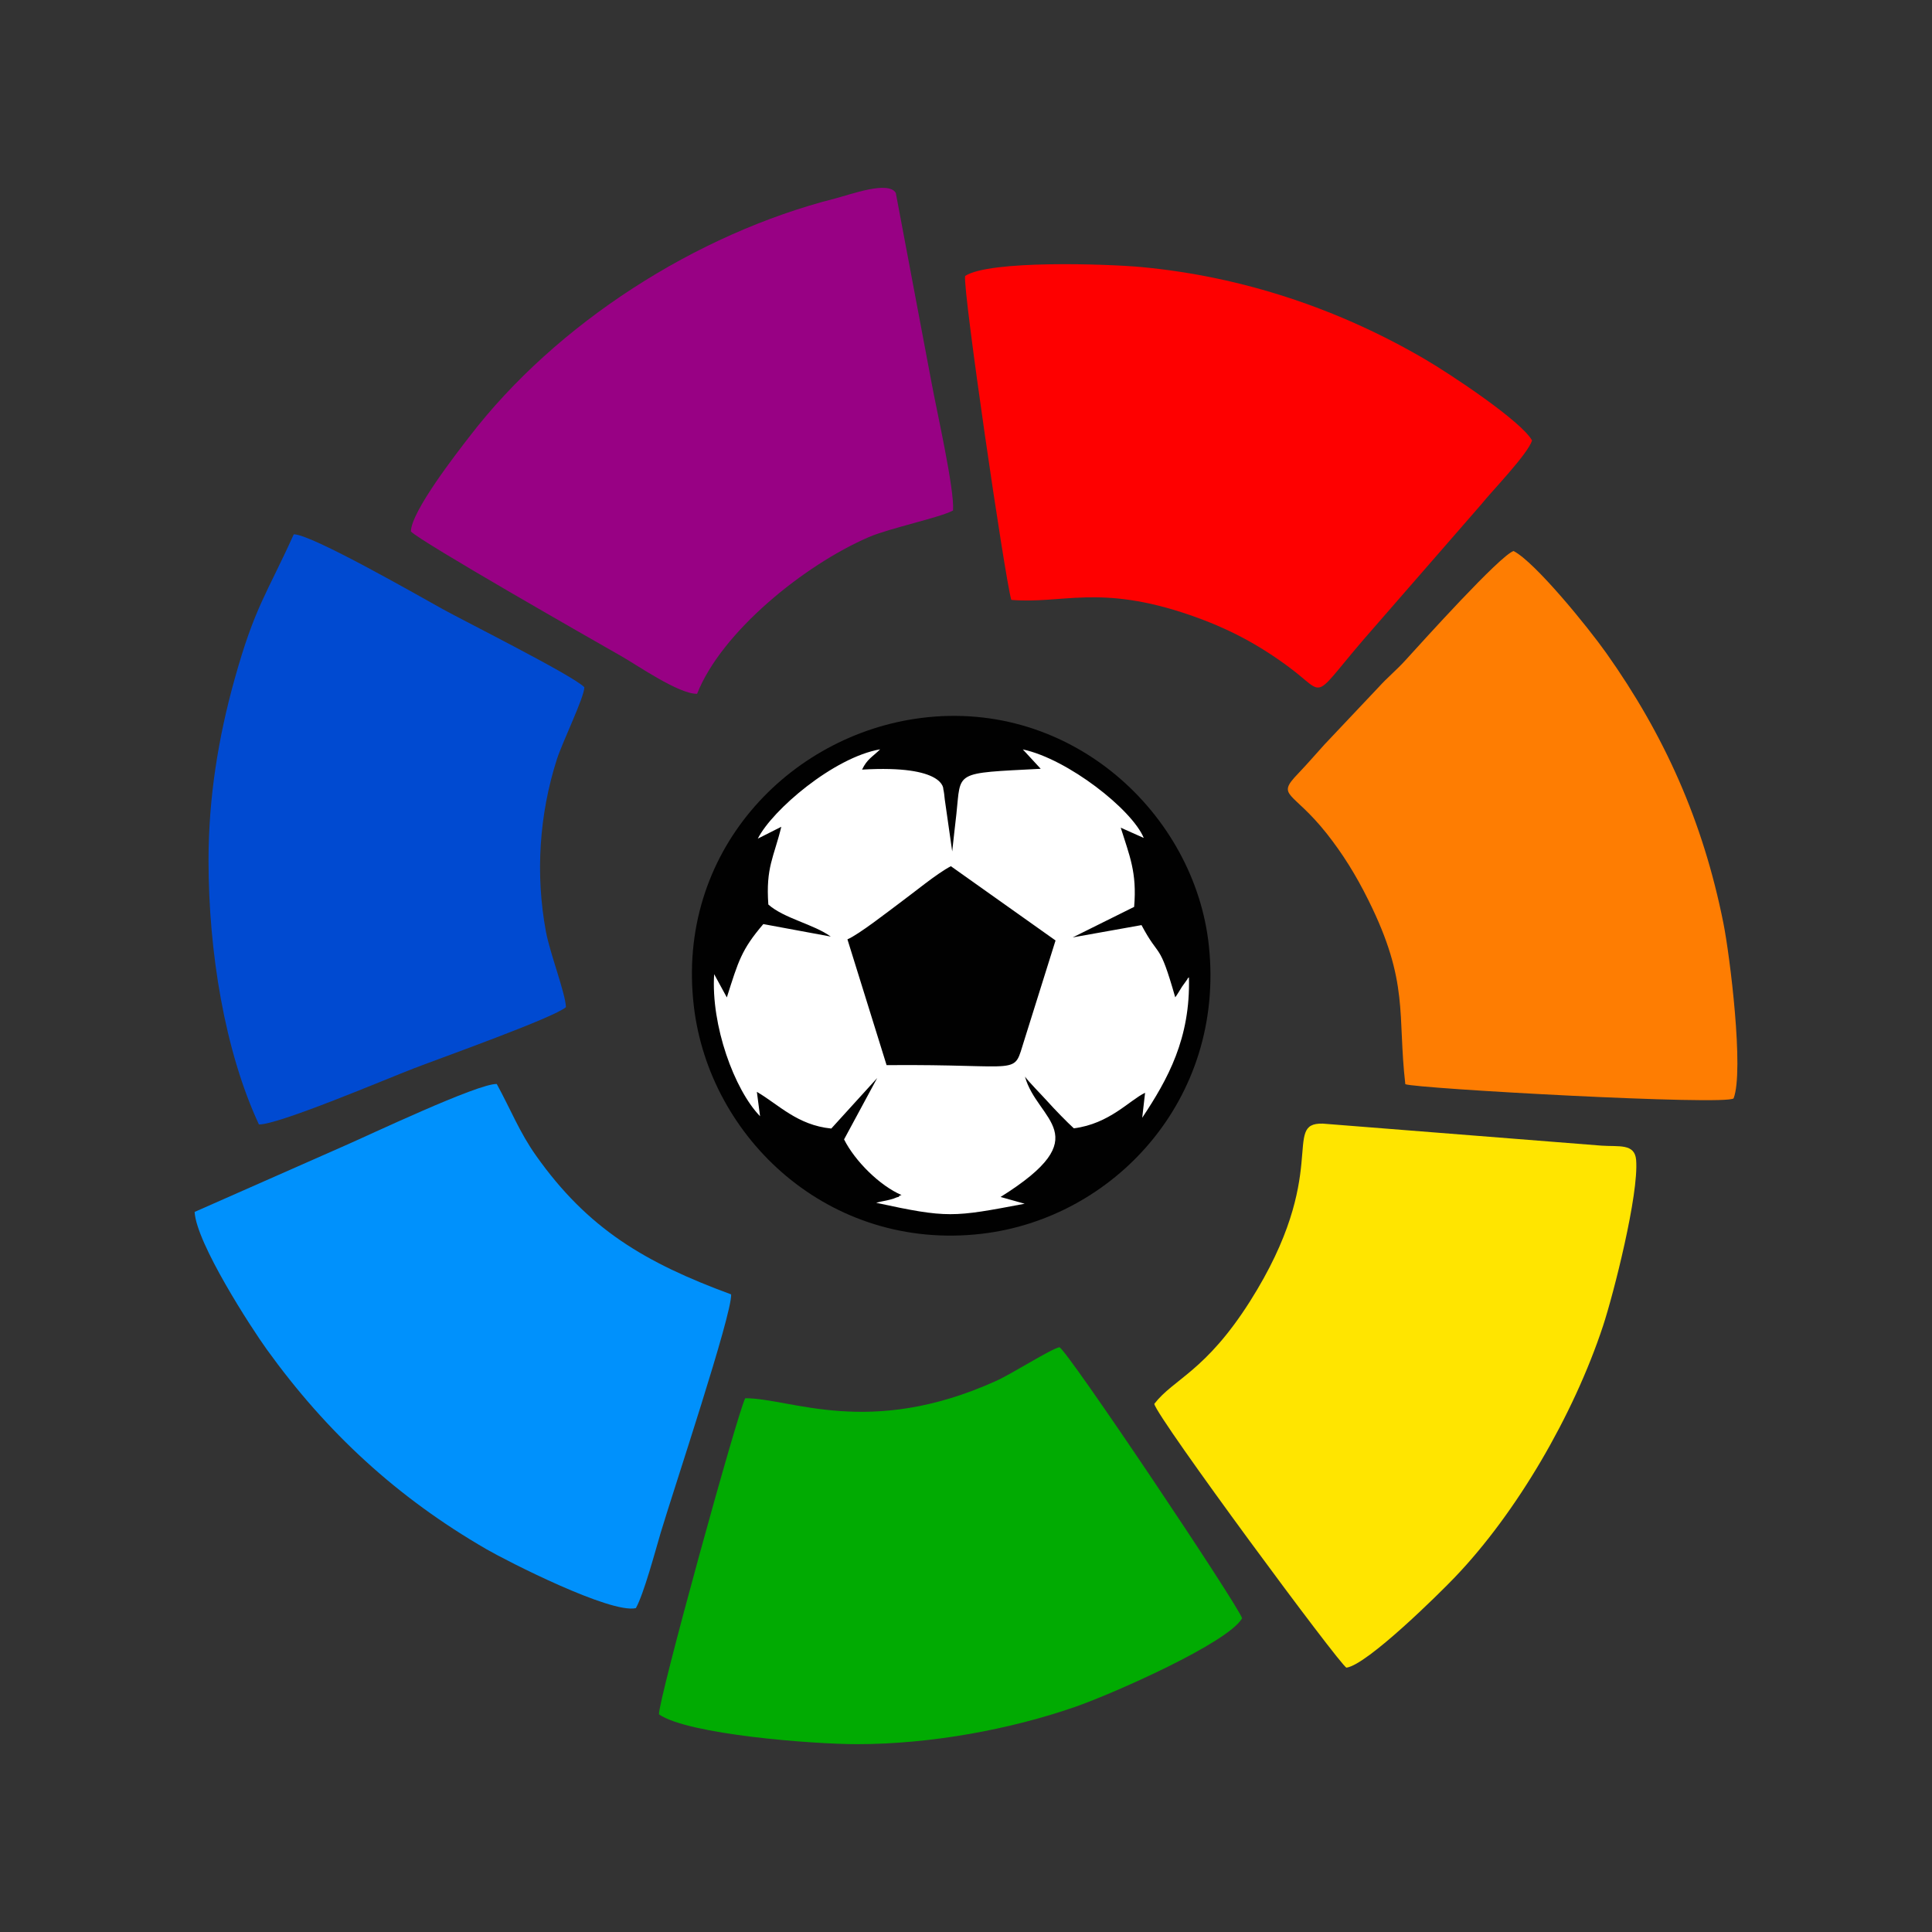 <svg width="144" height="144" viewBox="0 0 144 144" fill="none" xmlns="http://www.w3.org/2000/svg">
<rect x="0" y="0" width="144" height="144" fill="#333333" stroke="none"/>
<path fill-rule="evenodd" clip-rule="evenodd" d="M68.641 53.515C58.799 54.774 50.365 63.516 51.714 74.991C52.871 84.878 61.831 93.261 73.136 91.963C82.994 90.833 91.321 81.947 90.102 70.487C89.066 60.707 79.894 52.072 68.641 53.515Z" fill="#010101"/>
<path fill-rule="evenodd" clip-rule="evenodd" d="M15.542 64.135C15.542 70.96 16.761 78.366 19.298 83.809C20.738 83.848 28.889 80.381 30.84 79.633C32.858 78.854 41.284 75.854 42.183 75.067C42.137 74.006 40.995 71.075 40.69 69.433C39.898 65.173 40.187 60.714 41.505 56.599C41.924 55.293 43.547 51.98 43.554 51.224C42.762 50.377 34.694 46.338 32.995 45.399C31.281 44.452 23.175 39.795 21.896 39.825C19.884 44.276 18.978 45.238 17.469 50.682C16.281 54.95 15.542 59.431 15.542 64.135Z" fill="#004AD1"/>
<path fill-rule="evenodd" clip-rule="evenodd" d="M30.626 39.612C31.357 40.383 44.255 47.735 46.304 48.903C47.493 49.575 50.586 51.736 51.957 51.713C53.778 47.094 59.941 42.116 64.741 40.039C66.287 39.367 70.119 38.566 71.033 38.047C71.155 36.497 69.799 30.534 69.441 28.572L66.767 14.379C66.211 13.44 63.377 14.508 62.257 14.791C51.911 17.417 41.474 24.09 34.984 32.549C34.123 33.664 30.649 38.1 30.626 39.612Z" fill="#980184"/>
<path fill-rule="evenodd" clip-rule="evenodd" d="M14.506 90.33C14.635 92.666 18.719 98.957 19.877 100.568C24.356 106.783 29.598 111.616 36.248 115.464C37.818 116.372 45.505 120.289 47.394 119.861C47.988 118.8 48.841 115.609 49.237 114.265C50.205 111.028 54.578 97.934 54.494 96.476C48.087 94.117 43.821 91.605 39.951 86.131C38.724 84.398 38.077 82.718 37.026 80.794C35.624 80.748 27.51 84.604 25.682 85.398L14.506 90.33Z" fill="#0091FC"/>
<path fill-rule="evenodd" clip-rule="evenodd" d="M104.744 80.809C105.552 81.138 128.749 82.42 129.214 81.863C129.999 79.809 128.94 71.235 128.452 68.807C126.936 61.195 124.041 54.767 119.722 48.674C118.373 46.766 114.419 41.895 112.812 41.07C111.791 41.414 106.077 47.758 104.721 49.247C104.074 49.957 103.403 50.499 102.756 51.217L98.718 55.492C98.01 56.271 97.461 56.92 96.737 57.676C95.092 59.394 96.319 58.897 98.878 62.119C100.067 63.623 101.057 65.204 101.994 67.097C105.049 73.235 104.142 75.579 104.744 80.809Z" fill="#FE7D02"/>
<path fill-rule="evenodd" clip-rule="evenodd" d="M55.546 104.217C54.997 105.202 49.047 126.786 49.116 127.778C51.279 129.282 60.559 130 63.88 130C69.418 130 75.33 128.885 80.092 127.236C82.994 126.228 91.542 122.441 92.578 120.617C92.304 119.67 79.467 100.499 78.957 100.415C78.233 100.591 75.467 102.377 74.21 102.942C64.756 107.202 58.928 104.202 55.546 104.217Z" fill="#01AB02"/>
<path fill-rule="evenodd" clip-rule="evenodd" d="M71.933 20.57C71.758 21.631 74.896 43.078 75.376 44.712C79.201 45.032 81.943 43.52 88.685 45.841C91.519 46.819 93.736 48.002 96.007 49.674C99.1 51.949 97.477 52.361 102.444 46.735L110.382 37.619C111.205 36.588 113.849 33.878 114.191 32.832C113.407 31.404 108.135 27.9 106.2 26.77C99.839 23.052 92.67 20.616 85.082 19.906C82.53 19.669 73.746 19.372 71.933 20.57Z" fill="#FE0000"/>
<path fill-rule="evenodd" clip-rule="evenodd" d="M86.034 104.637C86.217 105.645 99.938 124.197 100.357 124.297C101.903 124.09 107.297 118.754 108.44 117.555C113.026 112.768 117.277 105.5 119.478 98.835C120.263 96.453 122.16 89.016 121.947 86.451C121.84 85.214 120.674 85.481 119.372 85.39L98.589 83.748C95.496 83.672 99.244 87.382 93.172 96.987C89.836 102.247 87.482 102.759 86.034 104.637Z" fill="#FFE500"/>
<path fill-rule="evenodd" clip-rule="evenodd" d="M56.482 62.508L58.234 61.623C57.678 63.905 57.069 64.646 57.267 67.417C58.432 68.456 60.634 68.876 61.921 69.807L56.893 68.876C55.263 70.784 55.035 71.632 54.174 74.342L53.229 72.609C52.985 76.411 54.722 81.206 56.65 83.198L56.413 81.381C58.029 82.32 59.423 83.863 61.959 84.115L65.38 80.351L62.912 84.924C63.719 86.535 65.578 88.382 67.193 89.07C67.14 89.108 67.056 89.085 67.026 89.153C66.995 89.23 66.904 89.222 66.858 89.237C66.607 89.337 66.629 89.337 66.34 89.413C66.012 89.505 65.723 89.528 65.304 89.65C70.644 90.803 71.018 90.734 76.373 89.719L74.575 89.215C81.927 84.618 77.295 83.542 76.396 80.244C76.67 80.633 77.684 81.656 78.08 82.099C78.59 82.672 79.543 83.649 80.038 84.099C82.696 83.763 84.19 82 85.348 81.45L85.134 83.313C87.046 80.435 88.738 77.388 88.616 72.846C88.57 72.891 88.517 72.899 88.502 72.983L88.098 73.548C87.915 73.831 87.755 74.128 87.595 74.334C86.376 70.067 86.46 71.548 85.081 68.952L79.954 69.868L84.532 67.593C84.753 65.012 84.182 63.776 83.534 61.691L85.249 62.455C84.373 60.332 79.581 56.568 76.236 55.858L77.569 57.301C71.033 57.645 71.635 57.446 71.284 60.668C71.178 61.623 71.071 62.508 70.972 63.462L70.416 59.576C70.393 59.34 70.362 59.027 70.309 58.821C70.309 58.821 70.462 56.996 64.253 57.362C64.633 56.568 65.022 56.423 65.601 55.851C62.15 56.446 57.564 60.363 56.482 62.508ZM63.163 70.013L66.081 79.389C76.472 79.297 75.459 80.274 76.35 77.51L78.674 70.097L70.873 64.562C69.829 65.104 68.13 66.516 67.056 67.303C66.21 67.929 64.009 69.654 63.163 70.013Z" fill="white"/>
</svg>
